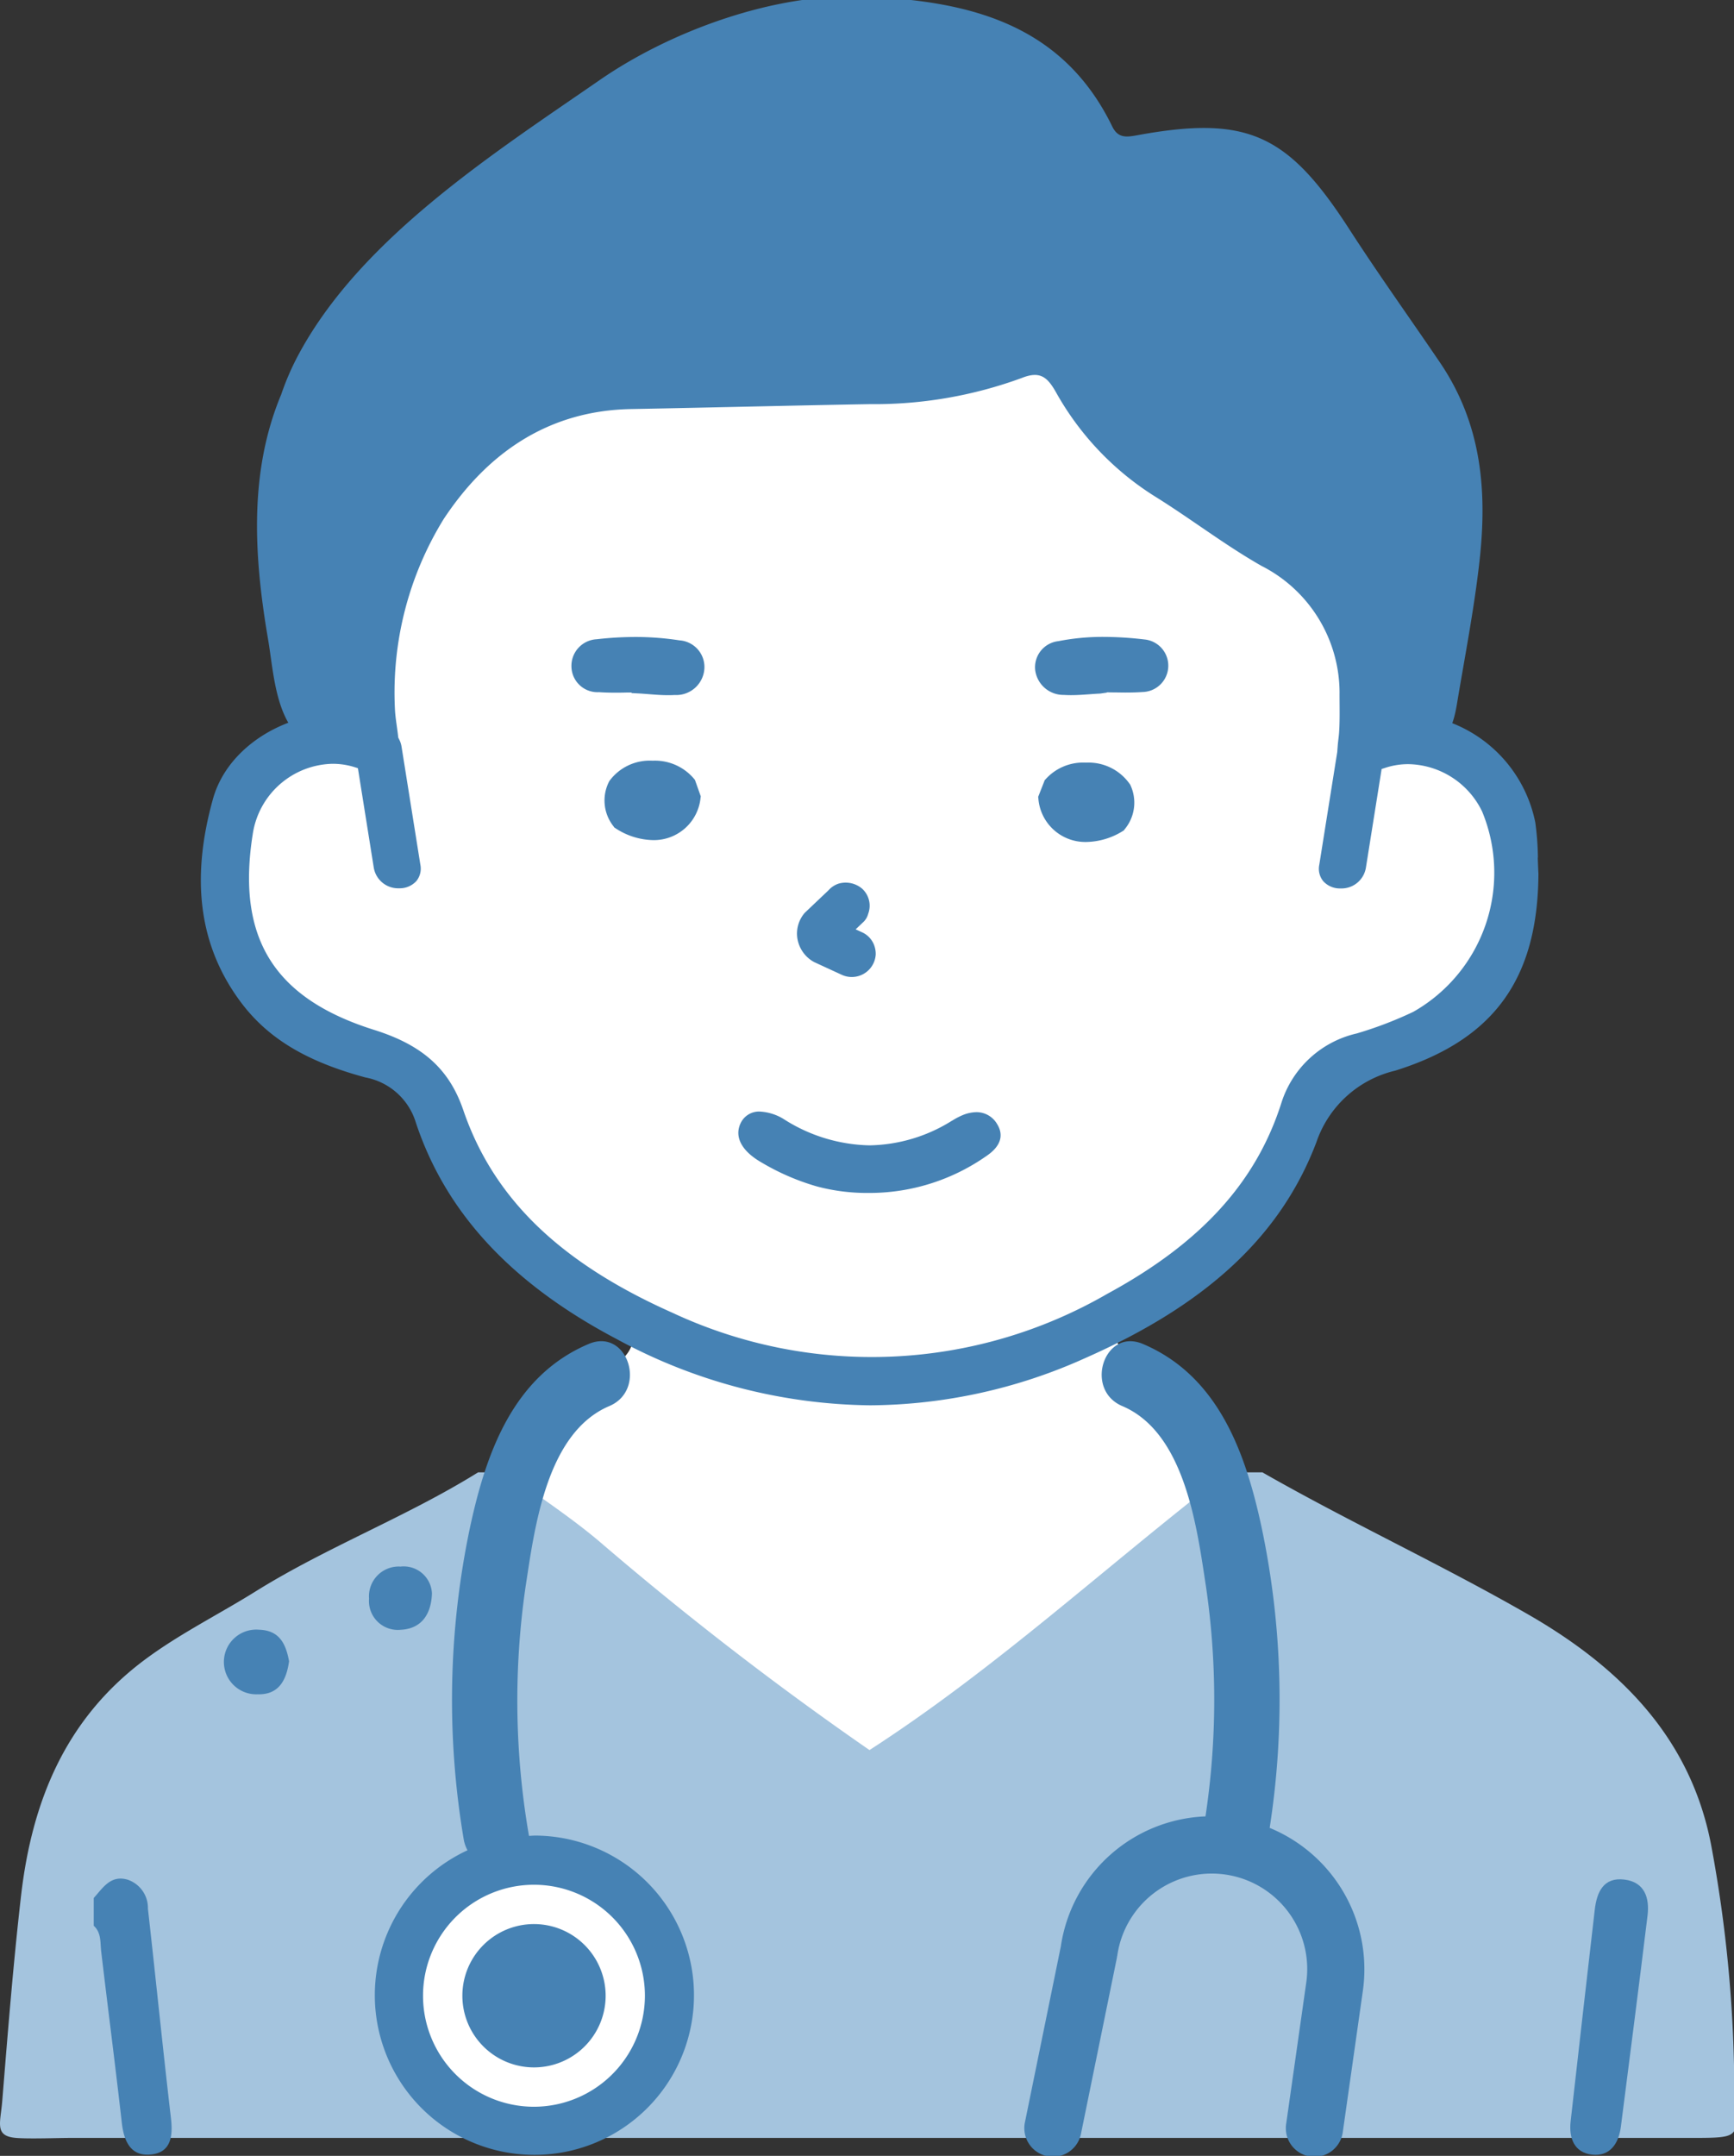 <svg xmlns="http://www.w3.org/2000/svg" xmlns:xlink="http://www.w3.org/1999/xlink" width="103" height="128" viewBox="0 0 103 128">
  <rect x="0" y="0" width="103" height="128" fill="#333333" stroke="none"/>
  <defs>
    <style>
      .cls-1 {
        fill: none;
      }

      .cls-2 {
        clip-path: url(#clip-path);
      }

      .cls-3 {
        fill: #fff;
      }

      .cls-4 {
        fill: #a4c4de;
      }

      .cls-5 {
        fill: #4682b4;
      }
    </style>
    <clipPath id="clip-path">
      <rect id="長方形_3207" data-name="長方形 3207" class="cls-1" width="103" height="128" transform="translate(0 0.219)"/>
    </clipPath>
  </defs>
  <g id="グループ_8196" data-name="グループ 8196" transform="translate(0 -0.219)">
    <g id="グループ_8195" data-name="グループ 8195" class="cls-2">
      <path id="パス_5263" data-name="パス 5263" class="cls-3" d="M72.949,38.962,41.655,41.288,33.18,64.727s-4.133-.164-4.848,3.049-2.5,13.523,10.1,15.391a24.774,24.774,0,0,0,3.845,8.4c2.682,3.4,9.447,7.336,9.447,7.336s.945,1.431-1.345,2.684-5.33,3.847-5.509,6.888,21.28,18.161,21.28,18.161l21.1-16.729a23.094,23.094,0,0,0-5.572-8.5,22.528,22.528,0,0,1-1.933-3.042s9.83-2.415,12.423-12.793A13.713,13.713,0,0,1,97.9,81.814c3.219-.894,6.617-5.278,5.9-10.109s-2.05-7.058-5.276-7.694l-11-24.065Z" transform="translate(-14.31 -20.034)"/>
      <path id="パス_5264" data-name="パス 5264" class="cls-4" d="M103.013,216.356a80.233,80.233,0,0,0-1.353-13.742c-1.185-6.367-5.332-10.6-10.911-13.8-5.169-2.969-10.591-5.468-15.763-8.423H72.925c-7.115,5.469-13.7,11.6-21.277,16.489a194.784,194.784,0,0,1-16.063-12.4c-1.748-1.473-3.685-2.732-5.536-4.089H28.4c-4.252,2.645-8.984,4.429-13.237,7.081-2.184,1.362-4.5,2.505-6.576,4.053-4.743,3.542-6.7,8.471-7.339,14.025-.463,4.042-.784,8.1-1.114,12.158-.108,1.327-.482,2.091.82,2.2.788.065,2.524,0,3.21,0,31.652,0,64.377,0,96.029,0,3.737,0,2.863.043,2.822-3.548" transform="translate(0 -92.754)"/>
      <path id="パス_5265" data-name="パス 5265" class="cls-5" d="M14.682,231.847a1.77,1.77,0,0,0-1.2-1.738c-1.019-.3-1.472.488-2.018,1.085v1.648c.46.42.379.989.443,1.528.4,3.387.84,6.769,1.223,10.158.121,1.079.508,2,1.69,1.9,1.234-.1,1.357-1.08,1.23-2.164-.483-4.136-.9-8.279-1.365-12.417" transform="translate(-5.896 -118.286)"/>
      <path id="パス_5266" data-name="パス 5266" class="cls-5" d="M195.319,230.144c-1.251-.157-1.645.747-1.766,1.789q-.726,6.285-1.434,12.572c-.11,1,.219,1.852,1.277,1.97s1.579-.657,1.707-1.651c.536-4.18,1.074-8.36,1.585-12.544.128-1.048-.17-1.986-1.369-2.136" transform="translate(-98.824 -118.328)"/>
      <path id="パス_5267" data-name="パス 5267" class="cls-5" d="M29.494,199.627a1.921,1.921,0,1,0-.093,3.832c1.225.035,1.7-.785,1.867-1.96-.176-.944-.516-1.837-1.775-1.872" transform="translate(-14.097 -102.645)"/>
      <path id="パス_5268" data-name="パス 5268" class="cls-5" d="M46.993,191.9a1.768,1.768,0,0,0-1.845,1.907,1.713,1.713,0,0,0,1.88,1.847c1.08-.048,1.8-.74,1.856-2.149a1.679,1.679,0,0,0-1.891-1.6" transform="translate(-23.226 -98.67)"/>
      <path id="パス_5269" data-name="パス 5269" class="cls-5" d="M104,96.231a16.9,16.9,0,0,0-.155-2.083,8.035,8.035,0,0,0-7.584-6.456,5.692,5.692,0,0,0-2.256.451,6.239,6.239,0,0,0-.654.315,1.434,1.434,0,0,0-1.226,1.217l-1.113,6.98a1.167,1.167,0,0,0,.236.973,1.334,1.334,0,0,0,1.028.43,1.468,1.468,0,0,0,1.508-1.243l.932-5.848.211-.068a4.343,4.343,0,0,1,1.37-.22,4.958,4.958,0,0,1,4.388,2.811A9.5,9.5,0,0,1,96.6,105.383a22.945,22.945,0,0,1-3.365,1.286,6.128,6.128,0,0,0-4.468,4.105c-1.5,4.729-4.783,8.336-10.34,11.35a27.97,27.97,0,0,1-25.816,1.138c-6.7-2.977-10.653-6.8-12.446-12.046-.832-2.432-2.415-3.855-5.293-4.759-5.961-1.872-8.186-5.455-7.213-11.618A4.9,4.9,0,0,1,32.4,90.658a4.348,4.348,0,0,1,1.314.2l.181.058.011,0,.94,5.89a1.468,1.468,0,0,0,1.507,1.243h0a1.335,1.335,0,0,0,1.027-.43,1.169,1.169,0,0,0,.236-.974l-1.113-6.98a1.419,1.419,0,0,0-1.075-1.183,6.24,6.24,0,0,0-.776-.371,5.727,5.727,0,0,0-2.18-.407c-2.835,0-6.293,1.885-7.175,5.041-1.345,4.819-.806,8.763,1.649,12.058,1.6,2.145,3.883,3.527,7.409,4.478a3.87,3.87,0,0,1,3,2.7c1.785,5.35,5.684,9.547,11.921,12.831a32.2,32.2,0,0,0,15.068,3.935,31.511,31.511,0,0,0,12.757-2.8c7.263-3.205,11.629-7.276,13.737-12.812a6.528,6.528,0,0,1,4.678-4.256c5.855-1.829,8.481-5.434,8.514-11.7-.018-.318-.029-.637-.04-.956" transform="translate(-12.647 -45.09)"/>
      <path id="パス_5270" data-name="パス 5270" class="cls-5" d="M105.713,137.077a1.409,1.409,0,0,0-1.242-.734,2.228,2.228,0,0,0-.828.179,4.178,4.178,0,0,0-.576.3l-.1.058a9.48,9.48,0,0,1-4.847,1.433,9.788,9.788,0,0,1-5.033-1.518,2.989,2.989,0,0,0-1.479-.487,1.2,1.2,0,0,0-1.128.654c-.418.818.025,1.679,1.214,2.362a14.03,14.03,0,0,0,3.294,1.427,11.54,11.54,0,0,0,3.024.388,12.122,12.122,0,0,0,7.076-2.211c1.021-.7.9-1.4.622-1.857" transform="translate(-46.469 -70.091)"/>
      <path id="パス_5271" data-name="パス 5271" class="cls-5" d="M102.11,112.112a1.364,1.364,0,0,0-.7-.812l-.421-.194.487-.462a1.059,1.059,0,0,0,.259-.466,1.367,1.367,0,0,0-.37-1.494,1.512,1.512,0,0,0-1.382-.294,1.389,1.389,0,0,0-.61.4l-1.412,1.34a1.885,1.885,0,0,0-.436,1.5,1.948,1.948,0,0,0,.995,1.418l1.634.753a1.425,1.425,0,0,0,2.026-1.184,1.4,1.4,0,0,0-.073-.509" transform="translate(-50.163 -55.709)"/>
      <path id="パス_5272" data-name="パス 5272" class="cls-5" d="M132.447,94.937a2.981,2.981,0,0,0-2.552-1.284h-.1a2.99,2.99,0,0,0-2.39,1.026l-.014.008-.393,1,.01.065a2.794,2.794,0,0,0,2.757,2.613h.086a4.232,4.232,0,0,0,2.185-.655l.054-.033.033-.051a2.466,2.466,0,0,0,.329-2.691" transform="translate(-65.331 -48.155)"/>
      <path id="パス_5273" data-name="パス 5273" class="cls-5" d="M79.294,94.519a3.034,3.034,0,0,0-2.482-1.1,2.968,2.968,0,0,0-2.569,1.208,2.464,2.464,0,0,0,.256,2.7l.032.052.053.035a4.2,4.2,0,0,0,2.252.72h.015a2.785,2.785,0,0,0,2.811-2.53l.012-.065-.345-.973Z" transform="translate(-38.047 -48.035)"/>
      <path id="パス_5274" data-name="パス 5274" class="cls-5" d="M133.138,78.444a20.615,20.615,0,0,0-2.428-.154,13.624,13.624,0,0,0-2.7.252,1.558,1.558,0,0,0-1.376,1.746,1.692,1.692,0,0,0,1.7,1.447c.141.009.283.013.425.013.371,0,.744-.027,1.1-.053.213-.016.425-.031.638-.041l.387-.056v-.017l.343.005c.254,0,.507.008.761.008h0c.4,0,.725-.01,1.029-.032a1.564,1.564,0,0,0,.117-3.119" transform="translate(-65.14 -40.256)"/>
      <path id="パス_5275" data-name="パス 5275" class="cls-5" d="M76.319,78.5a17.048,17.048,0,0,0-2.639-.2,20.2,20.2,0,0,0-2.278.134,1.582,1.582,0,0,0-1.5,1.642,1.547,1.547,0,0,0,1.63,1.5c.279.02.577.03.939.03.236,0,.472,0,.709-.008l.293,0v.032l.382.02c.213.011.427.028.64.045.372.03.758.06,1.143.06.127,0,.253,0,.379-.011A1.675,1.675,0,0,0,77.8,80.159,1.588,1.588,0,0,0,76.319,78.5" transform="translate(-35.958 -40.261)"/>
      <path id="パス_5276" data-name="パス 5276" class="cls-5" d="M32.873,23.663a15.637,15.637,0,0,1,1.049-2.412C37.635,14.353,45.5,9.325,51.789,4.979,56.043,2.037,62.2-.193,67.435.013c6.1.241,11.785,1.5,14.808,7.712.355.73.871.636,1.535.515,6.527-1.189,8.919-.032,12.556,5.6,1.726,2.673,3.587,5.265,5.376,7.9,2.49,3.668,2.813,7.648,2.349,11.8-.32,2.857-.876,5.688-1.348,8.526-.347,2.082-1.084,2.658-3.236,2.483a2.644,2.644,0,0,0-1.875.587c-.581.43-.686,1.057-1.358.675-.774-.44-.63-1.11-.545-1.86.083-.73.044-1.9.05-2.628a8.459,8.459,0,0,0-4.646-7.51c-2.194-1.251-4.186-2.793-6.322-4.12a17.183,17.183,0,0,1-5.89-6.209c-.5-.871-.929-1.255-2.012-.826a25.422,25.422,0,0,1-9.027,1.556c-4.729.082-9.458.205-14.187.292-4.942.091-8.553,2.635-11.128,6.525a19.626,19.626,0,0,0-2.9,11.262c.046,1.162.551,2.682-.149,2.92-.084.175-1.161-1.2-1.356-1.054a3.1,3.1,0,0,1-4.284-.287c-1.339-1.429-1.438-3.9-1.748-5.709-.829-4.855-1.155-9.875.773-14.5" transform="translate(-16.177 0)"/>
      <path id="パス_5277" data-name="パス 5277" class="cls-3" d="M64.71,236.362a7.858,7.858,0,1,1-7.857-7.861,7.859,7.859,0,0,1,7.857,7.861" transform="translate(-25.205 -117.493)"/>
      <path id="パス_5278" data-name="パス 5278" class="cls-5" d="M55.266,193.721c-.1,0-.2.012-.3.015a46.909,46.909,0,0,1-.2-14.813C55.3,175.45,56,169.8,59.737,168.216c2.286-.97,1.081-4.666-1.224-3.689-4.486,1.9-6.1,6.465-7.056,10.919a49.626,49.626,0,0,0-.367,18.5,2.088,2.088,0,0,0,.224.644,9.479,9.479,0,1,0,3.951-.873m0,16.1a6.59,6.59,0,1,1,6.587-6.59,6.6,6.6,0,0,1-6.587,6.59" transform="translate(-23.544 -84.514)"/>
      <path id="パス_5279" data-name="パス 5279" class="cls-5" d="M60.826,235.6a4.255,4.255,0,1,0,4.253,4.254,4.258,4.258,0,0,0-4.253-4.254" transform="translate(-29.104 -121.143)"/>
      <path id="パス_5280" data-name="パス 5280" class="cls-5" d="M139.892,193.257a49.546,49.546,0,0,0-.473-17.81c-.954-4.454-2.571-9.017-7.056-10.919-2.306-.977-3.51,2.72-1.224,3.689,3.732,1.582,4.436,7.234,4.968,10.707a46.358,46.358,0,0,1-.028,13.654,9.052,9.052,0,0,0-8.585,7.668c0,.006,0,.01,0,.016l-2.129,10.426a1.7,1.7,0,1,0,3.329.681l2.129-10.426c0-.017,0-.034.005-.051s.01-.033.012-.05a5.669,5.669,0,1,1,11.225,1.6l-1.187,8.35a1.7,1.7,0,1,0,3.364.479l1.187-8.35a9.081,9.081,0,0,0-5.534-9.659" transform="translate(-64.473 -84.514)"/>
    </g>
  </g>
</svg>

